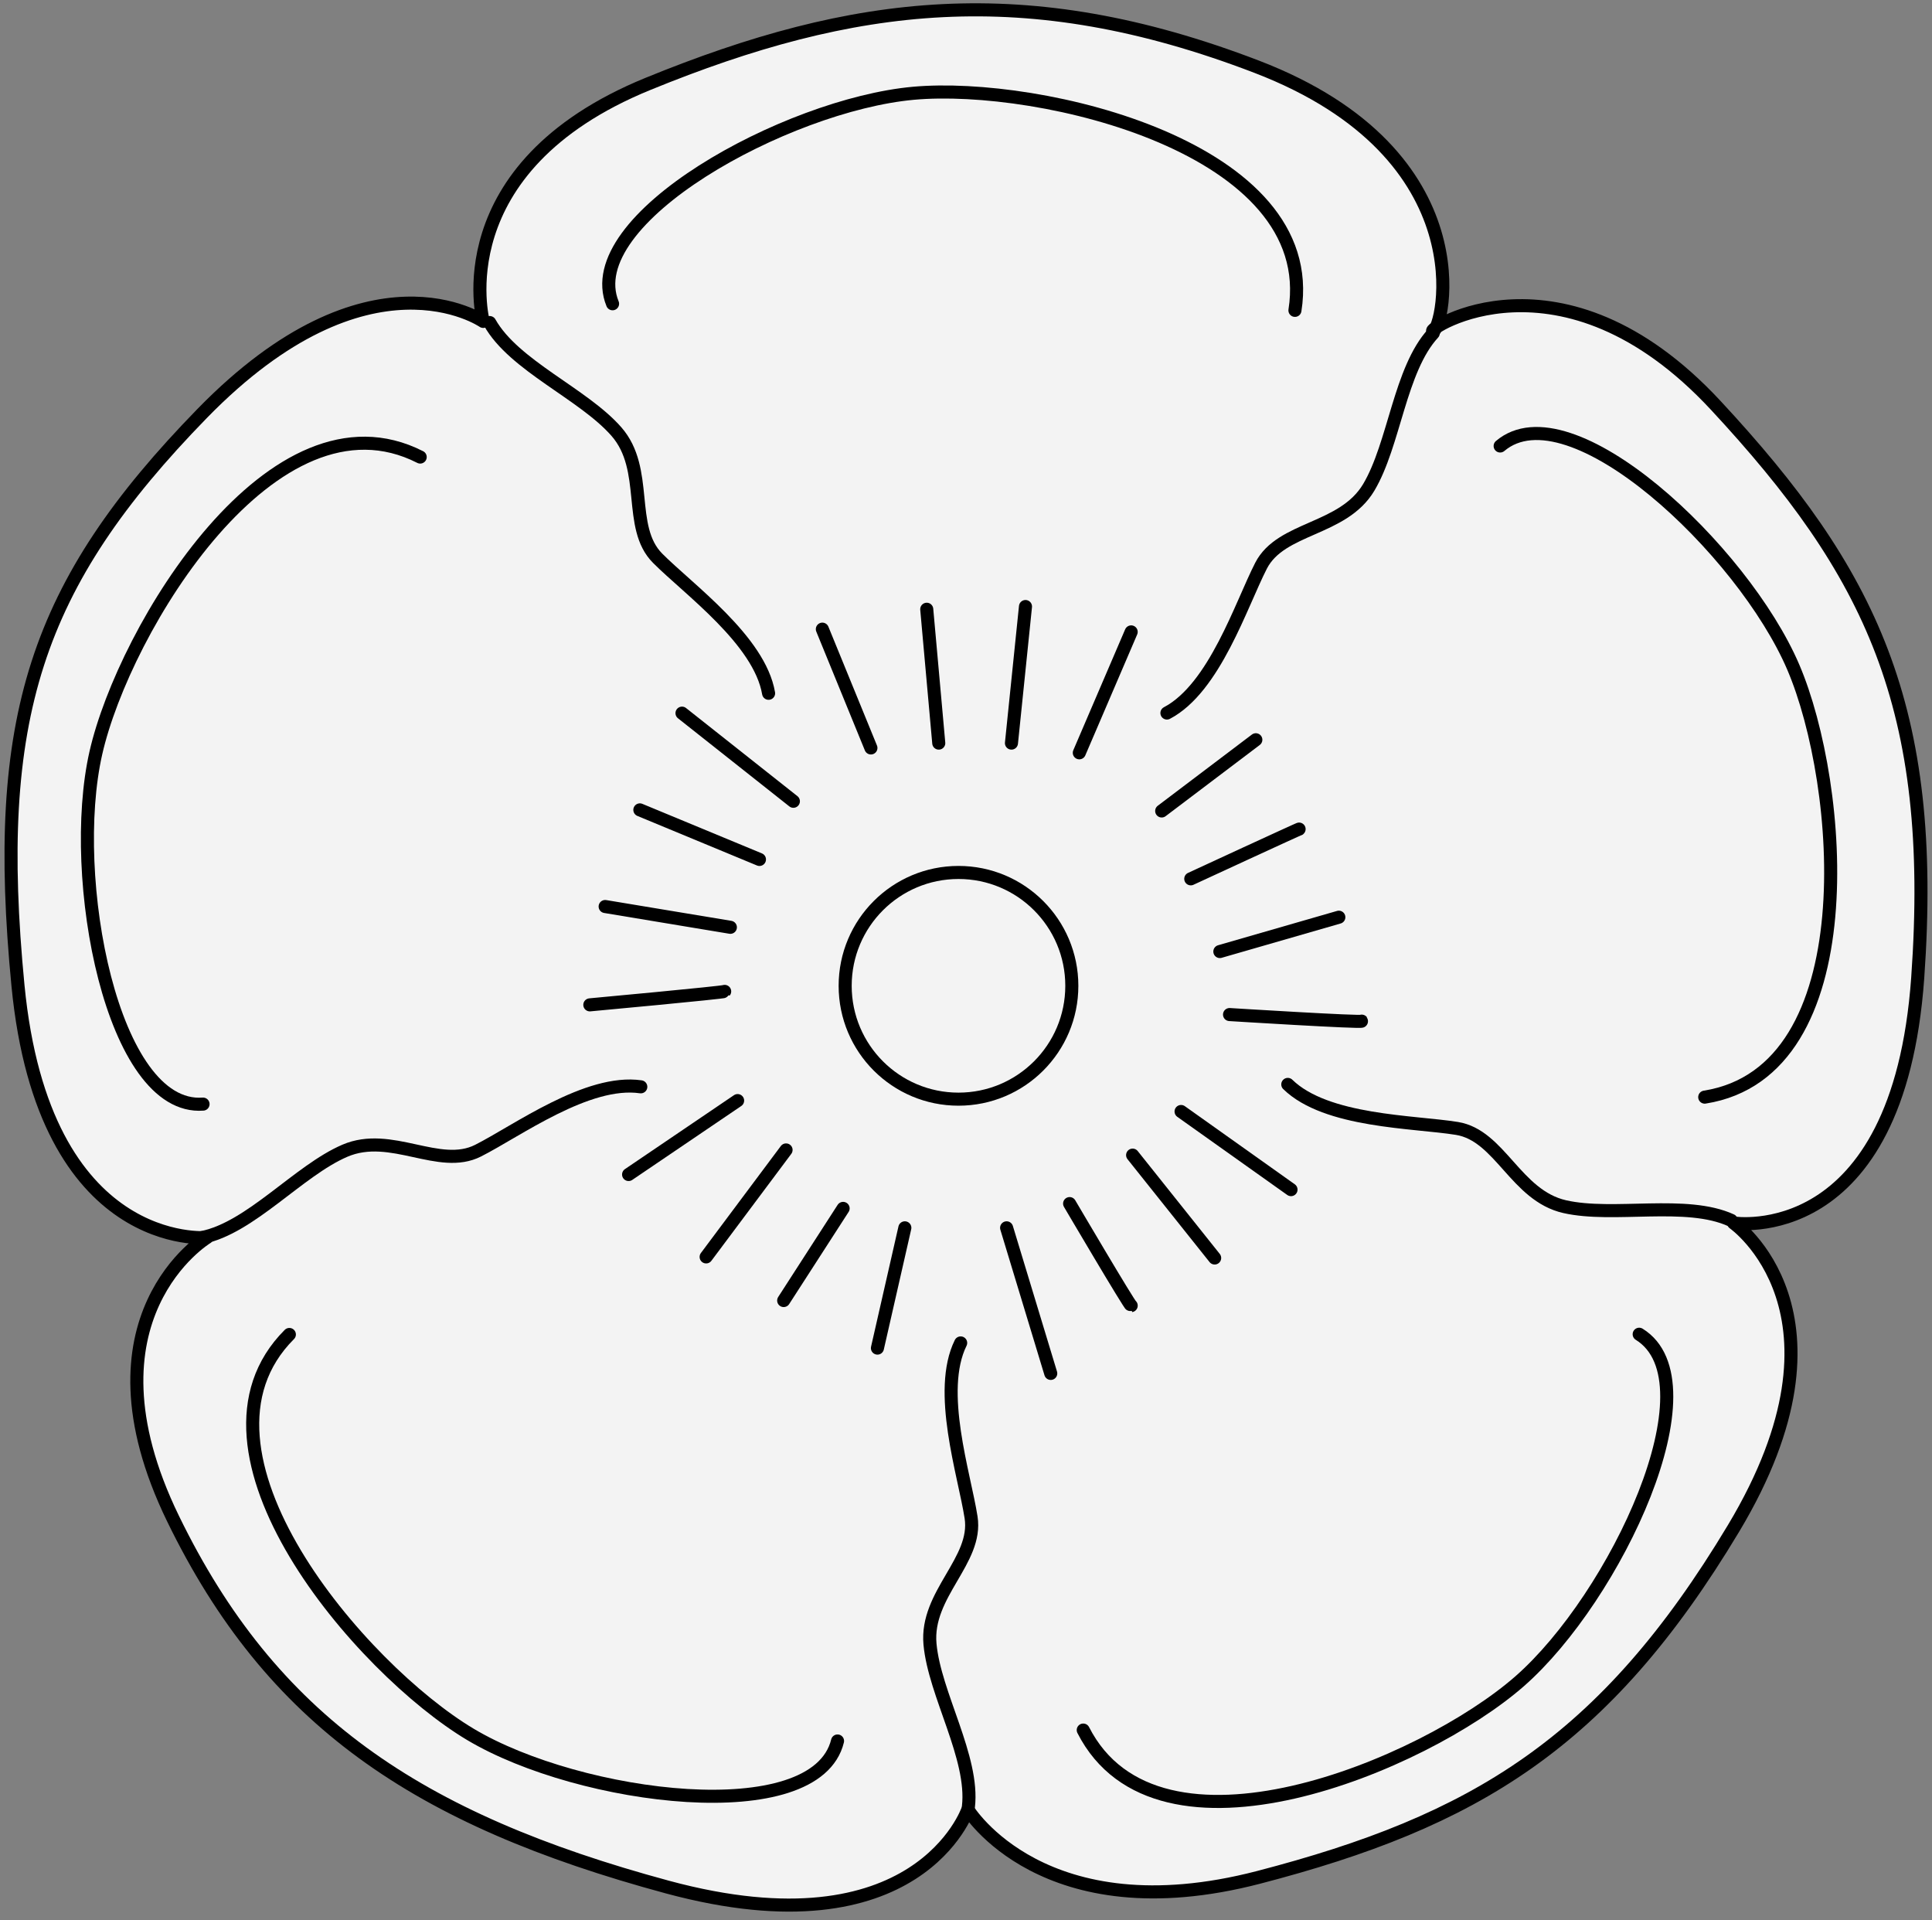 <?xml version="1.0" encoding="UTF-8" standalone="no"?>
<!DOCTYPE svg PUBLIC "-//W3C//DTD SVG 1.1//EN" "http://www.w3.org/Graphics/SVG/1.1/DTD/svg11.dtd">
<svg xmlns="http://www.w3.org/2000/svg" xmlns:dc="http://purl.org/dc/elements/1.1/" xmlns:xl="http://www.w3.org/1999/xlink" version="1.1" viewBox="34.312 61.495 295.875 294.005" width="295.875" height="294.005">
  <rect x="34.312" y="61.495" width="295.875" height="294.005" fill="#808080" stroke="none"/>
  <defs>
    <clipPath id="artboard_clip_path">
      <path d="M 34.312 61.495 L 330.188 61.495 L 330.188 355.5 L 34.312 355.5 Z"/>
    </clipPath>
  </defs>
  <g id="Rose_(13)" fill="none" stroke-opacity="1" stroke-dasharray="none" stroke="none" fill-opacity="1">
    <title>Rose (13)</title>
    <g id="Rose_(13)_Layer_2" clip-path="url(#artboard_clip_path)">
      <title>Layer 2</title>
      <g id="Group_4">
        <g id="Graphic_36">
          <path d="M 253.781 112.191 C 252.297 112.191 273.408 98.089 297.075 123.571 C 320.742 149.052 330.968 169.669 327.999 211.231 C 325.031 252.793 299.796 248.752 299.796 248.752 C 299.796 248.752 319.588 262.524 299.796 295.51 C 280.005 328.496 260.048 340.371 227.062 348.947 C 194.076 357.524 182.531 338.557 182.531 338.557 C 182.531 338.557 174.945 360.822 136.516 350.432 C 98.087 340.041 75.822 324.868 60.813 294.026 C 45.805 263.184 66.008 250.979 66.008 250.979 C 66.008 250.979 41.022 253.288 37.063 212.385 C 33.105 171.483 39.702 151.032 65.266 124.808 C 90.83 98.584 108.313 110.706 108.313 110.706 C 108.313 110.706 102.046 87.204 133.547 74.339 C 165.049 61.475 191.438 58.176 226.732 71.7 C 262.027 85.225 255.265 112.191 253.781 112.191 Z" fill="#f3f3f3"/>
          <path d="M 253.781 112.191 C 252.297 112.191 273.408 98.089 297.075 123.571 C 320.742 149.052 330.968 169.669 327.999 211.231 C 325.031 252.793 299.796 248.752 299.796 248.752 C 299.796 248.752 319.588 262.524 299.796 295.51 C 280.005 328.496 260.048 340.371 227.062 348.947 C 194.076 357.524 182.531 338.557 182.531 338.557 C 182.531 338.557 174.945 360.822 136.516 350.432 C 98.087 340.041 75.822 324.868 60.813 294.026 C 45.805 263.184 66.008 250.979 66.008 250.979 C 66.008 250.979 41.022 253.288 37.063 212.385 C 33.105 171.483 39.702 151.032 65.266 124.808 C 90.83 98.584 108.313 110.706 108.313 110.706 C 108.313 110.706 102.046 87.204 133.547 74.339 C 165.049 61.475 191.438 58.176 226.732 71.7 C 262.027 85.225 255.265 112.191 253.781 112.191 Z" stroke="black" stroke-linecap="round" stroke-linejoin="round" stroke-width="2"/>
        </g>
        <g id="Line_35">
          <path d="M 65.266 250.979 C 72.688 249.495 80.056 240.722 87.134 237.687 C 94.211 234.651 101.553 240.702 107.531 237.676 C 113.508 234.651 124.296 226.716 132.447 227.903" stroke="black" stroke-linecap="round" stroke-linejoin="round" stroke-width="2"/>
        </g>
        <g id="Line_34">
          <path d="M 78.626 265.823 C 60.813 283.635 89.578 317.054 106.367 327.063 C 123.157 337.072 159.25 341.649 162.575 328.066" stroke="black" stroke-linecap="round" stroke-linejoin="round" stroke-width="2"/>
        </g>
        <g id="Graphic_33">
          <circle cx="181.1" cy="212.438" r="17.356" fill="#f3f3f3"/>
          <circle cx="181.1" cy="212.438" r="17.356" stroke="black" stroke-linecap="round" stroke-linejoin="round" stroke-width="2"/>
        </g>
        <g id="Line_32">
          <path d="M 109.311 110.885 C 113.016 117.485 123.635 121.781 128.71 127.575 C 133.784 133.368 130.298 142.22 135.023 146.97 C 139.747 151.72 150.627 159.528 152.017 167.647" stroke="black" stroke-linecap="round" stroke-linejoin="round" stroke-width="2"/>
        </g>
        <g id="Line_31">
          <path d="M 98.662 131.476 C 76.217 120.04 53.323 157.724 48.992 176.784 C 44.66 195.845 51.461 231.587 65.407 230.551" stroke="black" stroke-linecap="round" stroke-linejoin="round" stroke-width="2"/>
        </g>
        <g id="Line_30">
          <path d="M 253.807 112.513 C 248.675 118.077 247.871 129.504 243.929 136.12 C 239.987 142.737 230.491 142.157 227.433 148.118 C 224.376 154.079 220.312 166.839 213.02 170.67" stroke="black" stroke-linecap="round" stroke-linejoin="round" stroke-width="2"/>
        </g>
        <g id="Line_29">
          <path d="M 232.625 109.017 C 236.565 84.136 193.651 74.007 174.185 75.778 C 154.719 77.549 122.828 95.062 128.123 108.005" stroke="black" stroke-linecap="round" stroke-linejoin="round" stroke-width="2"/>
        </g>
        <g id="Line_28">
          <path d="M 299.444 248.354 C 292.567 245.192 281.45 247.959 273.94 246.254 C 266.429 244.55 264.046 235.339 257.432 234.274 C 250.818 233.208 237.427 233.286 231.53 227.535" stroke="black" stroke-linecap="round" stroke-linejoin="round" stroke-width="2"/>
        </g>
        <g id="Line_27">
          <path d="M 295.382 229.482 C 320.262 225.542 316.634 181.598 308.935 163.632 C 301.235 145.666 274.725 120.747 264.051 129.783" stroke="black" stroke-linecap="round" stroke-linejoin="round" stroke-width="2"/>
        </g>
        <g id="Line_26">
          <path d="M 182.619 338.141 C 183.501 330.624 177.435 320.906 176.735 313.236 C 176.035 305.567 184.059 300.454 183.028 293.834 C 181.998 287.214 177.785 274.503 181.433 267.117" stroke="black" stroke-linecap="round" stroke-linejoin="round" stroke-width="2"/>
        </g>
        <g id="Line_25">
          <path d="M 200.205 326.394 C 211.641 348.839 252.313 331.809 267.021 318.934 C 281.728 306.06 297.235 273.147 285.343 265.788" stroke="black" stroke-linecap="round" stroke-linejoin="round" stroke-width="2"/>
        </g>
        <g id="Line_24">
          <path d="M 188.469 249.495 C 188.469 249.495 195.228 271.785 195.228 271.785" stroke="black" stroke-linecap="round" stroke-linejoin="round" stroke-width="2"/>
        </g>
        <g id="Line_23">
          <path d="M 198.117 245.784 C 198.117 245.784 207.33 261.442 207.548 261.406" stroke="black" stroke-linecap="round" stroke-linejoin="round" stroke-width="2"/>
        </g>
        <g id="Line_22">
          <path d="M 207.766 238.362 C 207.766 238.362 220.33 254.113 220.33 254.113" stroke="black" stroke-linecap="round" stroke-linejoin="round" stroke-width="2"/>
        </g>
        <g id="Line_21">
          <path d="M 215.187 231.682 C 215.187 231.682 232.023 243.645 232.023 243.645" stroke="black" stroke-linecap="round" stroke-linejoin="round" stroke-width="2"/>
        </g>
        <g id="Line_20">
          <path d="M 222.609 216.839 C 222.609 216.839 243.055 218.112 242.852 217.846" stroke="black" stroke-linecap="round" stroke-linejoin="round" stroke-width="2"/>
        </g>
        <g id="Line_19">
          <path d="M 221.125 207.19 C 221.125 207.19 239.348 201.934 239.348 201.934" stroke="black" stroke-linecap="round" stroke-linejoin="round" stroke-width="2"/>
        </g>
        <g id="Line_18">
          <path d="M 216.672 196.057 C 216.672 196.057 233.569 188.241 233.285 188.438" stroke="black" stroke-linecap="round" stroke-linejoin="round" stroke-width="2"/>
        </g>
        <g id="Line_17">
          <path d="M 212.219 185.667 C 212.219 185.667 226.636 174.763 226.636 174.763" stroke="black" stroke-linecap="round" stroke-linejoin="round" stroke-width="2"/>
        </g>
        <g id="Line_16">
          <path d="M 199.602 176.761 C 199.602 176.761 207.545 158.249 207.545 158.249" stroke="black" stroke-linecap="round" stroke-linejoin="round" stroke-width="2"/>
        </g>
        <g id="Line_15">
          <path d="M 189.211 175.276 C 189.211 175.276 191.359 154.364 191.359 154.364" stroke="black" stroke-linecap="round" stroke-linejoin="round" stroke-width="2"/>
        </g>
        <g id="Line_14">
          <path d="M 178.078 175.276 C 178.078 175.276 176.237 154.78 176.237 154.78" stroke="black" stroke-linecap="round" stroke-linejoin="round" stroke-width="2"/>
        </g>
        <g id="Line_13">
          <path d="M 167.688 176.018 C 167.688 176.018 160.25 157.828 160.25 157.828" stroke="black" stroke-linecap="round" stroke-linejoin="round" stroke-width="2"/>
        </g>
        <g id="Line_12">
          <path d="M 155.813 184.182 C 155.813 184.182 138.757 170.689 138.757 170.689" stroke="black" stroke-linecap="round" stroke-linejoin="round" stroke-width="2"/>
        </g>
        <g id="Line_11">
          <path d="M 150.617 193.089 C 150.617 193.089 132.302 185.501 132.302 185.501" stroke="black" stroke-linecap="round" stroke-linejoin="round" stroke-width="2"/>
        </g>
        <g id="Line_10">
          <path d="M 146.164 203.479 C 146.164 203.479 126.987 200.297 126.987 200.297" stroke="black" stroke-linecap="round" stroke-linejoin="round" stroke-width="2"/>
        </g>
        <g id="Line_9">
          <path d="M 124.641 215.354 C 124.641 215.354 145.162 213.457 145.292 213.293" stroke="black" stroke-linecap="round" stroke-linejoin="round" stroke-width="2"/>
        </g>
        <g id="Line_8">
          <path d="M 130.578 241.331 C 130.578 241.331 147.274 230.012 147.274 230.012" stroke="black" stroke-linecap="round" stroke-linejoin="round" stroke-width="2"/>
        </g>
        <g id="Line_7">
          <path d="M 142.453 253.948 C 142.453 253.948 154.693 237.568 154.693 237.568" stroke="black" stroke-linecap="round" stroke-linejoin="round" stroke-width="2"/>
        </g>
        <g id="Line_6">
          <path d="M 154.328 260.627 C 154.328 260.627 163.432 246.519 163.432 246.519" stroke="black" stroke-linecap="round" stroke-linejoin="round" stroke-width="2"/>
        </g>
        <g id="Line_5">
          <path d="M 172.883 249.495 C 172.883 249.495 168.686 267.91 168.686 267.91" stroke="black" stroke-linecap="round" stroke-linejoin="round" stroke-width="2"/>
        </g>
      </g>
    </g>
  </g>
</svg>
